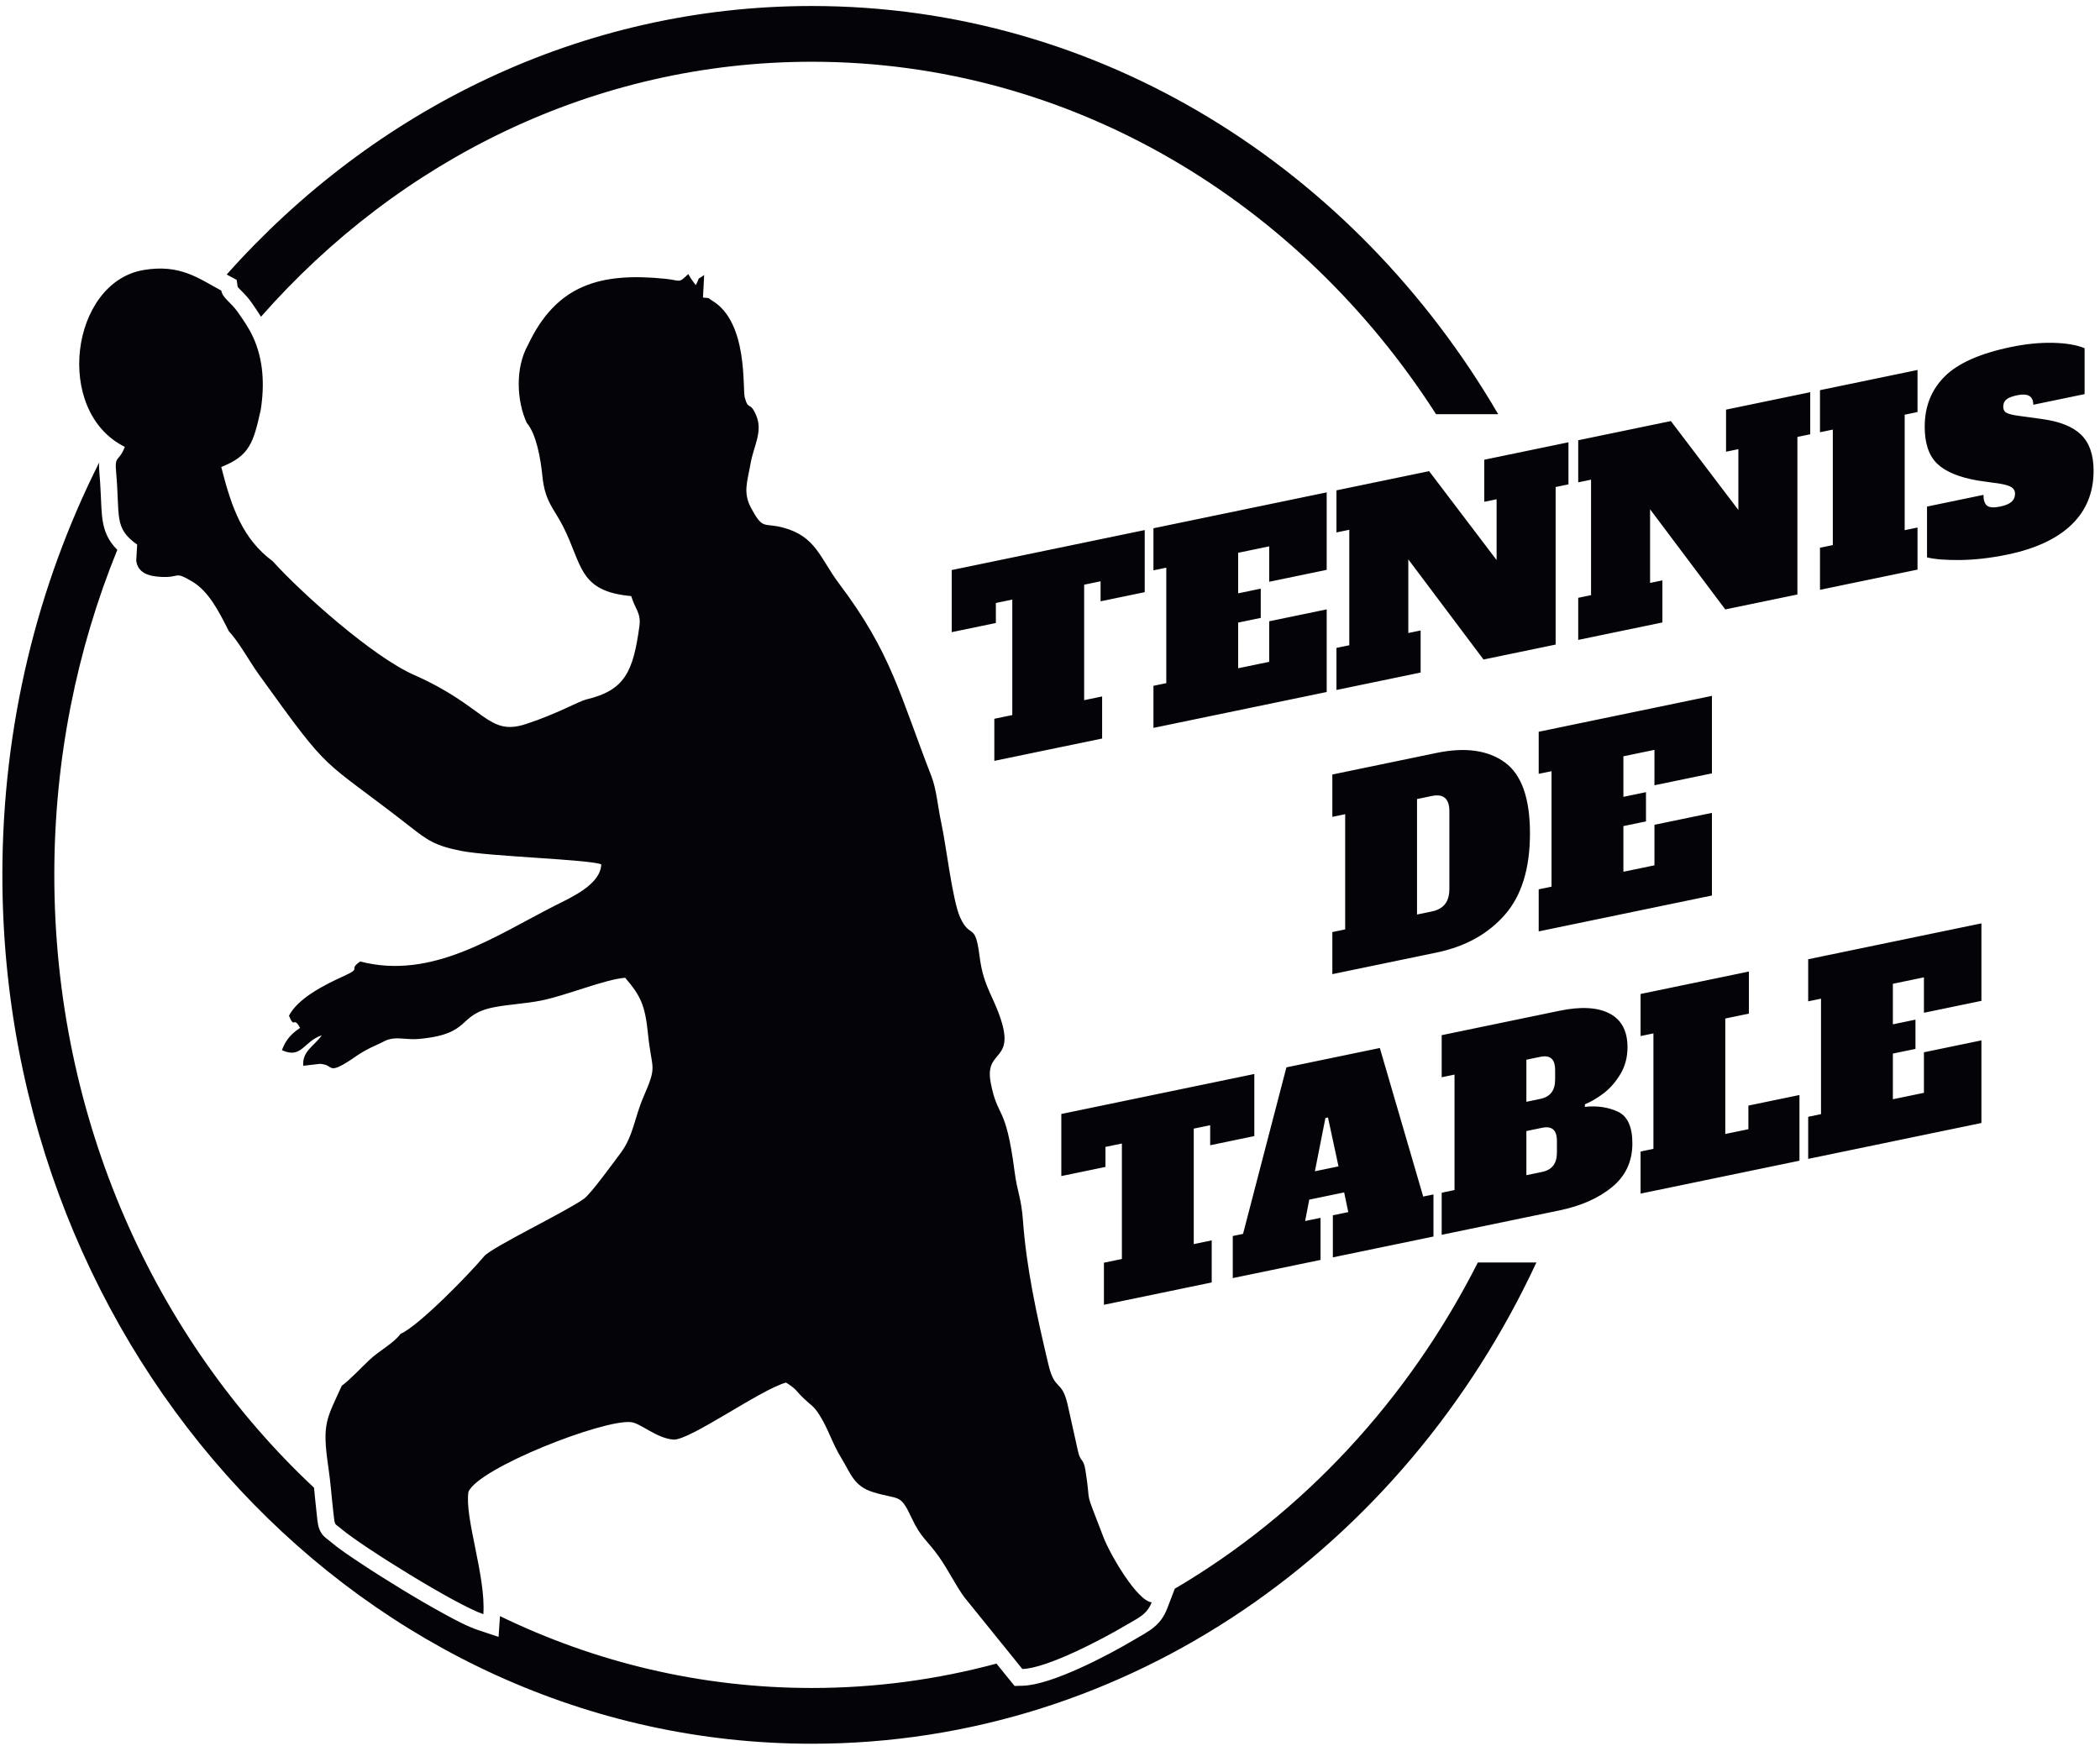 <?xml version="1.0" encoding="UTF-8" standalone="no"?>
<!-- Created with Inkscape (http://www.inkscape.org/) -->

<svg
   version="1.1"
   id="svg1"
   width="617.333"
   height="513.333"
   viewBox="0 0 617.333 513.333"
   sodipodi:docname="TENNIS DE TABLE 4.eps"
   xmlns:inkscape="http://www.inkscape.org/namespaces/inkscape"
   xmlns:sodipodi="http://sodipodi.sourceforge.net/DTD/sodipodi-0.dtd"
   xmlns="http://www.w3.org/2000/svg"
   xmlns:svg="http://www.w3.org/2000/svg">
  <defs
     id="defs1" />
  <sodipodi:namedview
     id="namedview1"
     pagecolor="#ffffff"
     bordercolor="#000000"
     borderopacity="0.25"
     inkscape:showpageshadow="2"
     inkscape:pageopacity="0.0"
     inkscape:pagecheckerboard="0"
     inkscape:deskcolor="#d1d1d1">
    <inkscape:page
       x="0"
       y="0"
       inkscape:label="1"
       id="page1"
       width="617.333"
       height="513.333"
       margin="0"
       bleed="0" />
  </sodipodi:namedview>
  <g
     id="g1"
     inkscape:groupmode="layer"
     inkscape:label="1">
    <path
       id="path1"
       d="M 3395.87,1068.59 C 3102.52,437.906 2495.61,4.695 1794.36,4.695 806.25,4.695 5.23,864.688 5.23,1925.54 c 0,329.94 77.523,640.43 214.02,911.69 -0.684,-7.83 -0.207,-15.88 0.543,-24.13 2.316,-25.45 2.941,-50.52 4.344,-75.95 1.16,-20.92 3.273,-41.41 12.113,-60.7 5.758,-12.59 13.66,-23.12 23.027,-32.39 -89.488,-220.08 -139.242,-463.04 -139.242,-718.52 0,-540.57 222.293,-1025.36 574.035,-1354.892 2.071,-19.945 3.825,-39.929 6.16,-59.843 1.743,-14.875 2.118,-29.461 11.301,-42.164 5.953,-8.219 12.594,-11.696 19.864,-17.875 19.23,-16.348 42.543,-31.672 63.57,-45.664 30.832,-20.504 62.238,-40.293 93.875,-59.528 31.195,-18.972 62.801,-37.547 94.89,-54.969 22.37,-12.136 48.8,-26.496 72.92,-34.55 l 45.3,-15.145 3.19,45.918 c 210.19,-102.055 443.53,-158.875 689.22,-158.875 140.8,0 277.5,18.742 408.15,53.895 l 39.95,-49.414 18.25,0.492 c 63.93,1.711 188.07,67.121 244.79,100.828 33.66,19.996 59.4,30.777 74.55,70.336 l 16.58,43.336 c 282.74,166.039 515.96,417.105 669.85,721.164 z m 600.73,229.06 v 93.03 l 28.36,5.88 v 255.28 l -28.36,-5.88 v 93.03 l 382.92,79.35 v -171.33 l -127.07,-26.33 v 78.29 l -68.65,-14.22 v -89.63 l 49.93,10.34 v -64.67 l -49.93,-10.34 v -100.98 l 68.65,14.23 v 89.62 l 127.07,26.33 v -182.66 z m -370.43,-76.76 v 93.04 l 28.36,5.87 v 255.28 l -28.36,-5.88 v 93.03 l 239.39,49.61 v -93.04 l -52.19,-10.81 v -255.28 l 51.06,10.58 v 52.19 l 112.89,23.4 v -145.23 z m -439.64,1.94 28.36,5.88 v 255.27 l -28.36,-5.87 v 93.03 l 260.38,53.95 c 47.27,9.8 84.14,7.79 110.61,-6.01 26.48,-13.8 39.71,-38.67 39.71,-74.6 0,-22.31 -5.29,-42.22 -15.88,-59.73 -10.58,-17.51 -22.97,-31.61 -37.15,-42.3 -14.18,-10.7 -27.9,-18.73 -41.13,-24.12 v -5.67 c 26.85,2.91 51.06,-0.58 72.61,-10.49 21.55,-9.9 32.34,-33.39 32.34,-70.45 0,-39.71 -14.94,-71.83 -44.82,-96.36 -29.88,-24.54 -68.64,-41.74 -116.29,-51.61 l -260.38,-53.96 z m 217.83,207.38 c 10.97,2.27 19.19,6.9 24.68,13.9 5.48,7 8.23,16.74 8.23,29.22 v 20.42 c 0,12.48 -2.75,21.09 -8.23,25.81 -5.49,4.73 -13.71,5.95 -24.68,3.68 l -30.63,-6.35 v -93.03 z m 3.97,-161.42 c 10.97,2.27 19.2,6.91 24.68,13.91 5.48,6.99 8.22,16.73 8.22,29.21 v 24.97 c 0,12.47 -2.74,21.07 -8.22,25.8 -5.48,4.73 -13.71,5.96 -24.68,3.68 l -34.6,-7.17 v -97.57 z m -262.65,-54.42 22.69,4.7 v -93.04 L 2946,1079.96 v 93.03 l 34.04,7.05 -9.08,43.51 -77.16,-15.99 -9.07,-47.26 34.04,7.05 v -93.04 l -194.01,-40.19 v 93.03 l 22.69,4.7 95.87,368.18 206.49,42.78 z m -239.39,55.91 52.19,10.81 -23.26,108.07 -5.67,-1.18 z m -133.88,77.77 -97.57,-20.22 v 44.25 l -36.3,-7.52 v -255.27 l 39.71,8.22 v -93.03 l -238.27,-49.371 v 93.031 l 39.72,8.23 v 255.28 l -36.31,-7.52 v -44.25 l -97.57,-20.22 v 137.28 l 426.59,88.39 z m 628.55,452.52 v 93.03 l 28.36,5.88 v 255.27 l -28.36,-5.87 v 93.03 l 382.91,79.34 v -171.32 l -127.07,-26.32 v 78.28 l -68.64,-14.22 v -89.63 l 49.92,10.34 v -64.67 l -49.92,-10.34 v -100.98 l 68.64,14.23 v 89.63 l 127.07,26.32 v -182.66 z m -456.1,-1.47 28.37,5.88 v 254.7 l -28.37,-5.88 v 93.61 l 230.32,47.72 c 63.16,13.09 113.36,6.19 150.61,-20.7 37.26,-26.88 55.88,-79.28 55.88,-157.19 0,-77.9 -18.62,-138.02 -55.88,-180.34 -37.25,-42.32 -87.45,-70.03 -150.61,-83.11 l -230.32,-47.73 z m 220.1,45.6 c 12.87,2.67 22.51,8.07 28.94,16.21 6.43,8.14 9.64,19.39 9.64,33.77 v 171.31 c 0,27.99 -12.86,39.31 -38.58,33.99 l -32.89,-6.82 v -255.27 z m 1271.85,788.9 c -36.31,-7.52 -70.63,-11.51 -102.96,-11.97 -32.33,-0.46 -57.2,1.48 -74.6,5.81 v 112.33 l 124.8,25.86 c 0,-11.73 2.65,-19.69 7.95,-23.89 5.29,-4.19 14.93,-4.84 28.93,-1.95 11.72,2.43 20.13,5.98 25.24,10.62 5.11,4.66 7.66,10.57 7.66,17.76 0,6.05 -2.46,10.74 -7.37,14.07 -4.92,3.33 -13.43,6.01 -25.53,8.05 l -48.79,6.9 c -41.98,7.19 -72.14,19.66 -90.48,37.42 -18.34,17.75 -27.51,44.97 -27.51,81.66 0,44.62 14.65,81.6 43.96,110.93 29.31,29.34 78.19,51.09 146.64,65.28 32.9,6.81 63.82,9.91 92.75,9.29 28.93,-0.63 52.29,-4.58 70.06,-11.87 v -101.54 l -113.45,-23.5 c 0,18.9 -11.73,25.93 -35.17,21.07 -11.35,-2.36 -19.39,-5.43 -24.11,-9.25 -4.73,-3.82 -7.1,-9.32 -7.1,-16.5 0,-6.43 2.75,-10.97 8.23,-13.62 5.49,-2.64 14.47,-4.75 26.95,-6.33 l 49.35,-6.78 c 40.09,-5.31 69.3,-16.94 87.65,-34.89 18.34,-17.94 27.51,-44.5 27.51,-79.67 0,-48.03 -16.17,-87.69 -48.51,-118.97 -32.33,-31.28 -79.7,-53.39 -142.1,-66.32 z m -414.11,-77.87 v 93.04 l 28.36,5.88 v 255.28 l -28.36,-5.88 v 93.03 l 215.56,44.67 v -93.04 l -28.36,-5.87 v -255.28 l 28.36,5.88 v -93.04 z m -207.63,398.33 186.07,38.56 v -93.04 l -28.36,-5.88 v -348.31 l -159.41,-33.03 -166.21,221.41 v -162.81 l 27.23,5.64 v -93.04 l -186.07,-38.55 v 93.04 l 28.36,5.88 v 255.27 l -28.36,-5.88 v 93.04 l 204.79,42.43 149.19,-196.56 v 134.44 l -27.23,-5.64 z m -534.37,-110.72 186.06,38.55 v -93.03 l -28.36,-5.88 v -348.31 l -159.4,-33.03 -166.22,221.4 v -162.81 l 27.23,5.65 v -93.04 l -186.07,-38.55 v 93.03 l 28.37,5.88 v 255.27 l -28.37,-5.87 v 93.03 l 204.79,42.43 149.2,-196.56 v 134.44 l -27.23,-5.64 z m -731.23,-592.86 v 93.03 l 28.37,5.88 v 255.28 l -28.37,-5.88 v 93.03 l 382.92,79.34 v -171.32 l -127.07,-26.33 v 78.29 l -68.64,-14.22 v -89.63 l 49.92,10.34 v -64.67 l -49.92,-10.34 V 2382.3 l 68.64,14.22 v 89.64 l 127.07,26.32 v -182.66 z m -19.29,300.06 -97.57,-20.22 v 44.25 l -36.31,-7.52 v -255.28 l 39.72,8.23 v -93.04 l -238.26,-49.36 v 93.04 l 39.71,8.22 v 255.28 l -36.31,-7.52 v -44.25 l -97.57,-20.22 v 137.28 l 426.59,88.4 z M 489.133,3217.19 c 2.211,-15.78 21.722,-26.42 36.137,-47.07 12.531,-17.94 24.578,-34.93 34.281,-56.1 22.41,-48.93 25.562,-103.75 16.793,-160.34 -16.156,-72.67 -24.492,-101.72 -87.313,-126.46 23.133,-91.34 47.879,-159.47 113.621,-208.15 63.918,-70.89 220.985,-211.12 312.61,-251.57 158.578,-70.02 162.398,-136.05 246.848,-108.65 67.4,21.86 117.77,50.69 133.56,54.42 85.72,20.23 103.86,61.66 117.6,162.01 4,29.26 -9.35,37.54 -18.1,66.56 -117.29,10.41 -107.61,70.02 -150.95,154.68 -19.91,38.89 -39.73,54.28 -45.29,109.86 -3.99,39.99 -13.47,93.71 -34.68,118.48 -22.11,48 -25.97,120.93 2.63,171.93 63.14,134.27 161.11,161.17 304.48,146.43 34.18,-3.52 27.58,-10.93 49.94,10.64 1.13,-2.04 4.67,-8.27 5.58,-9.58 l 7.1,-9.91 c 0.88,-1.22 2.66,-3.36 4.01,-5.03 11.98,23.3 -0.95,7.8 18.43,22.35 l -2.63,-49.89 c 18.61,-1.75 8.91,0.08 20.81,-7.11 79.13,-47.85 66.43,-193.59 71.44,-213.14 7.96,-31.01 11.56,-7.51 25.36,-40.16 15.35,-36.32 -5.76,-67.85 -12.49,-106.84 -6.88,-39.81 -17.31,-63.77 1.38,-98.32 26.43,-48.88 27.38,-31.74 69.44,-42.68 74.11,-19.28 82.47,-67.85 125.5,-124.98 115,-152.68 133.02,-243.54 203.34,-424.61 11.62,-29.91 14.04,-67.23 21.88,-103.18 11.09,-50.96 24.61,-171.32 41.71,-209.2 22.2,-49.17 33.08,-8.95 42.59,-83.2 5.31,-41.42 12.8,-61.11 28.96,-96.29 68.98,-150.13 -19.59,-102.33 -4.07,-185.16 15.38,-82.12 33.21,-45.05 52.88,-197.19 5.99,-46.4 14.7,-56.53 18.54,-108.58 7.67,-103.99 29.34,-204.988 56.36,-318.527 14.09,-59.215 28.79,-31.817 41.97,-86.414 l 22.82,-102.547 c 5.72,-28.375 12.33,-15.555 16.96,-44.496 14.05,-88.016 -6.01,-28.086 39.8,-147.863 14.86,-38.86 74.73,-141.024 106.54,-144.004 -10.61,-27.715 -30.17,-34.696 -58.9,-51.762 -51.12,-30.379 -172.88,-94.211 -226.88,-95.656 l -127.87,158.187 c -19.68,26.66 -35.42,60.145 -56.42,89.848 -26.68,37.734 -39.54,41.051 -60.48,85.922 -25.63,54.937 -26.33,39.121 -84.37,56.769 -43.53,13.238 -49.83,41.156 -70.32,74.387 -21.06,34.133 -29.86,66.746 -49.52,97.191 -13.04,20.2 -15.74,18.332 -34.02,35.696 -18.34,17.441 -13.72,18.761 -39.24,35.234 -56.3,-15.145 -213.96,-129 -249.33,-126.047 -37.29,3.113 -72.28,36.199 -93.16,38.547 -61.3,6.895 -338.38,-101.77 -359.63,-154.258 -8.82,-57.75 38.8,-186.574 33,-270.242 -59.64,19.926 -268.409,149.883 -313.022,187.816 -17.266,14.676 -14.797,5.52 -18.391,36.176 -4.059,34.574 -6.117,66.586 -11.238,101.352 -14.262,96.742 -3.926,105.433 29.82,179.75 18.473,13.359 42.383,39.566 61.746,57.664 21.215,19.82 53.117,36.265 68.024,56.98 38.836,16.328 151.191,131.177 184.761,171.427 16.77,20.1 181.56,98.77 220.99,127.42 15.33,11.15 67.03,82.66 80.74,100.88 28.09,37.35 30.59,78.26 50.48,124.04 31.55,72.6 18.35,56.77 10,139.07 -6.44,63.34 -15.73,83.85 -50.46,124.32 -45.17,-3.44 -130.45,-39.43 -186.35,-50.48 -34.21,-6.77 -70.73,-8.34 -102.98,-14.59 -84.53,-16.39 -46.89,-59.51 -167.463,-70.25 -20.23,-1.8 -37.777,2.45 -53.589,1.13 -17.028,-1.42 -22.883,-7.24 -38.786,-14.26 -41.293,-18.24 -47.234,-28.43 -75.254,-43.96 -28.523,-15.8 -24.558,-2.62 -40.839,0.66 -1.399,0.28 -3.356,0.84 -4.809,1.02 -1.492,0.18 -3.469,0.34 -5.039,0.4 l -36.453,-4.26 c -2.481,32.49 23.269,42.67 41.043,67.37 -39.938,-12.78 -44.34,-53.14 -88.145,-32.8 9.098,24.55 21.879,36.74 40.071,49.23 -15.004,27.87 -11.782,-4.3 -24.524,26.89 19.762,38.37 77.789,67.99 119.422,86.82 45.457,20.56 8.961,12.29 37.891,33.09 159.074,-41.42 298.694,56.62 432.114,124.26 34.83,17.66 99.42,46.02 100.84,90.48 -25.91,10.8 -246.57,17.36 -309.24,29.64 -58.738,11.5 -75.371,24.18 -112.796,53.41 -203.907,159.19 -169.457,106.89 -333.868,335.39 -22.363,31.09 -44.418,72.4 -67.312,97.16 -21.688,43.11 -44.375,88.26 -81.399,109.93 -40.117,23.48 -24.562,8.08 -66.781,9.86 -28.922,1.21 -52.824,8.64 -56.441,35.81 l 2.058,35.71 c -52.281,36.78 -37.605,62.3 -46.57,160.77 -3.41,37.45 5.899,20.9 19.348,55.2 -157.973,78.02 -119.981,363.75 41.418,391.01 81.25,13.72 122.125,-18.96 171.746,-45.47 z m 1305.227,629.19 c 639.66,0 1200.83,-360.47 1517.11,-902.46 h -137.34 c -301.9,470.63 -807.25,779.21 -1379.77,779.21 -479.69,0 -912.243,-216.62 -1217.462,-563.68 -6.664,10.78 -13.859,21.18 -21.304,31.84 -6.489,9.29 -13.883,17.23 -21.821,25.25 -2.125,2.15 -6.203,5.96 -8.453,8.83 l -2.183,15.57 -16.574,8.85 c -1.844,1 -3.672,1.98 -5.504,2.99 325.734,365.77 784.731,593.6 1293.301,593.6"
       style="fill:#040307;fill-opacity:1;fill-rule:evenodd;stroke:none"
       transform="matrix(0.133,0,0,-0.133,0,513.333)" />
  </g>
</svg>
